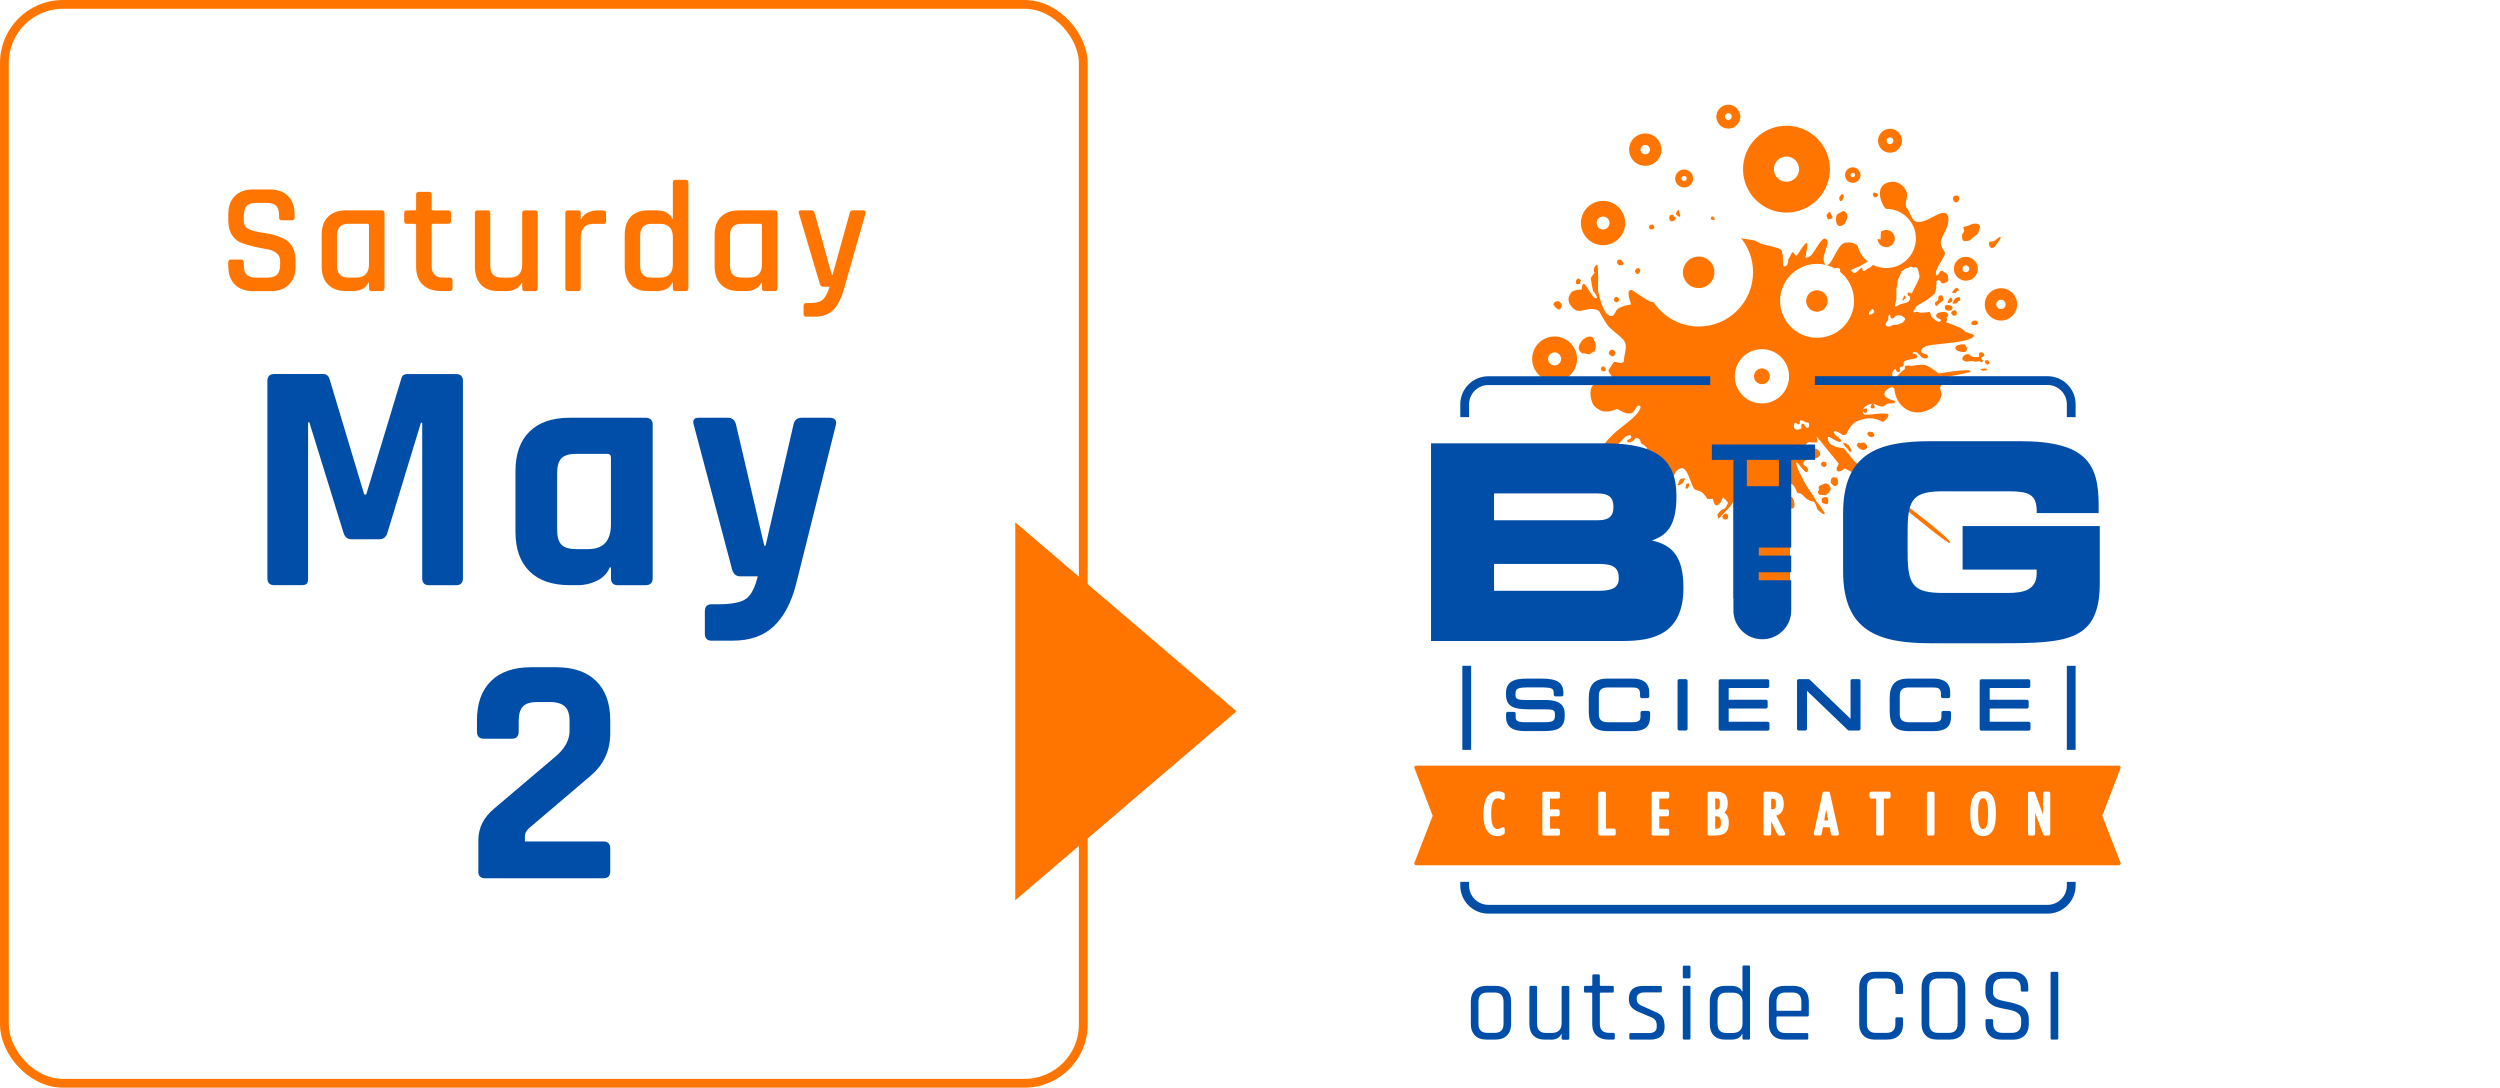 <svg xmlns="http://www.w3.org/2000/svg" id="Layer_2" data-name="Layer 2" viewBox="0 0 426.51 185.56"><defs><style>      .cls-1, .cls-2, .cls-3 {        fill: none;      }      .cls-2 {        stroke: #ff7500;        stroke-miterlimit: 10;      }      .cls-2, .cls-3 {        stroke-width: 1.5px;      }      .cls-3 {        stroke: #004ea8;        stroke-linejoin: round;      }      .cls-4 {        fill: #004ea8;      }      .cls-5 {        fill: #ff7500;      }    </style></defs><g id="HEADER"><rect class="cls-2" x=".75" y=".75" width="184.06" height="184.06" rx="10" ry="10"></rect><g><rect class="cls-1" x=".75" y="60.46" width="184.06" height="105.89"></rect><path class="cls-4" d="M69.51,63.82h8.29c.78,0,1.18.39,1.18,1.18v33.66c0,.78-.39,1.18-1.18,1.18h-4.59c-.78,0-1.18-.39-1.18-1.18v-26.54h-.22l-5.71,18.76c-.22.75-.69,1.12-1.4,1.12h-4.7c-.71,0-1.18-.37-1.4-1.12l-5.82-18.82h-.22v26.6c0,.45-.08.76-.22.92-.15.17-.47.25-.95.25h-4.59c-.78,0-1.18-.39-1.18-1.18v-33.66c0-.78.39-1.18,1.18-1.18h8.34c.52,0,.88.26,1.06.78l5.94,19.77h.34l5.99-19.77c.11-.52.47-.78,1.06-.78Z"></path><path class="cls-4" d="M98.52,99.83h-1.34c-2.95,0-5.23-.78-6.83-2.35-1.61-1.57-2.41-3.83-2.41-6.78v-10.3c0-2.95.8-5.21,2.41-6.78,1.6-1.57,3.88-2.35,6.83-2.35h12.94c.82,0,1.23.39,1.23,1.18v26.21c0,.78-.41,1.18-1.23,1.18h-4.7c-.78,0-1.18-.39-1.18-1.18v-1.85h-.22c-.41,1.01-1.14,1.76-2.18,2.27s-2.15.76-3.3.76ZM104.23,89.42v-11.37c0-.41-.22-.62-.67-.62h-5.26c-1.2,0-2.04.25-2.52.76-.49.5-.73,1.35-.73,2.55v9.63c0,1.2.24,2.04.73,2.55s1.33.76,2.52.76h2.07c2.58,0,3.86-1.42,3.86-4.26Z"></path><path class="cls-4" d="M124.95,109.3h-3.58c-.75,0-1.12-.41-1.12-1.23v-3.75c0-.82.37-1.23,1.12-1.23h1.18c2.35,0,3.95-.33,4.79-.98s1.48-1.91,1.93-3.78h-2.97c-.71,0-1.18-.39-1.4-1.18l-6.55-24.7c-.22-.78.06-1.18.84-1.18h4.98c.75,0,1.21.39,1.4,1.18l4.82,20.66h.22l4.76-20.66c.15-.78.62-1.18,1.4-1.18h4.71c.93,0,1.31.41,1.12,1.23l-6.83,27.33c-.82,3.1-2.09,5.45-3.81,7.06-1.72,1.61-4.05,2.41-7,2.41Z"></path><path class="cls-4" d="M81.61,148.66v-5.32c0-2.13.92-3.94,2.74-5.43l10.3-8.74c1.68-1.38,2.52-2.87,2.52-4.48v-1.68c0-1.16-.27-1.99-.81-2.49-.54-.5-1.43-.76-2.66-.76h-1.96c-1.2,0-2.04.25-2.52.76-.49.5-.73,1.34-.73,2.49v1.79c0,.82-.39,1.23-1.18,1.23h-4.76c-.78,0-1.18-.41-1.18-1.23v-1.9c0-2.91.8-5.15,2.41-6.72,1.6-1.57,3.88-2.35,6.83-2.35h4.26c2.95,0,5.23.78,6.83,2.35,1.6,1.57,2.41,3.81,2.41,6.72v2.24c0,2.91-1.12,5.32-3.36,7.22l-10.53,8.96c-.45.41-.67.86-.67,1.34v.9h13.38c.78,0,1.18.39,1.18,1.18v3.92c0,.78-.39,1.18-1.18,1.18h-20.16c-.79,0-1.18-.39-1.18-1.18Z"></path></g><g><rect class="cls-1" x=".75" y="30.68" width="184.06" height="33.92"></rect><path class="cls-5" d="M38.94,45.45v-.7c0-.31.15-.46.46-.46h1.73c.31,0,.46.15.46.46v.49c0,.76.17,1.3.5,1.63.33.33.89.5,1.66.5h1.86c.77,0,1.33-.18,1.67-.53.34-.35.51-.92.51-1.71v-.62c0-.58-.22-1.03-.66-1.36-.44-.33-.98-.55-1.63-.65-.65-.1-1.36-.24-2.13-.42-.77-.18-1.49-.39-2.13-.62-.65-.23-1.19-.67-1.63-1.32-.44-.65-.66-1.48-.66-2.48v-1.13c0-1.31.37-2.34,1.12-3.09s1.78-1.12,3.09-1.12h2.86c1.33,0,2.37.37,3.12,1.12.75.75,1.12,1.78,1.12,3.09v.59c0,.31-.15.46-.46.46h-1.73c-.31,0-.46-.15-.46-.46v-.35c0-.77-.17-1.33-.5-1.66s-.89-.5-1.66-.5h-1.7c-.77,0-1.33.18-1.66.53-.33.35-.5.95-.5,1.79v.84c0,.81.58,1.36,1.75,1.65.52.13,1.09.23,1.71.32s1.25.22,1.88.4c.63.18,1.21.42,1.73.72.52.3.94.75,1.27,1.35.32.6.49,1.34.49,2.2v1.05c0,1.31-.37,2.34-1.12,3.09-.75.75-1.78,1.12-3.09,1.12h-3.02c-1.31,0-2.35-.37-3.11-1.12-.76-.75-1.13-1.78-1.13-3.09Z"></path><path class="cls-5" d="M60.11,49.66h-1.05c-1.33,0-2.36-.37-3.09-1.11-.73-.74-1.09-1.76-1.09-3.08v-5.4c0-1.33.36-2.36,1.09-3.09s1.76-1.09,3.09-1.09h6.05c.32,0,.49.15.49.46v12.85c0,.31-.16.46-.49.46h-1.7c-.31,0-.46-.15-.46-.46v-.97h-.11c-.43.95-1.34,1.43-2.73,1.43ZM62.95,45.07v-6.62c0-.18-.1-.27-.3-.27h-3.21c-1.29,0-1.94.67-1.94,2v5.18c0,1.33.65,2,1.94,2h1.3c1.47,0,2.21-.76,2.21-2.29Z"></path><path class="cls-5" d="M70.72,38.18h-1.3c-.18,0-.3-.03-.37-.09-.06-.06-.09-.18-.09-.34v-1.4c0-.31.15-.46.46-.46h1.3c.18,0,.27-.09.27-.27v-2.43c0-.31.16-.46.49-.46h1.7c.31,0,.46.15.46.46v2.43c0,.18.1.27.3.27h2.51c.32,0,.49.15.49.46v1.4c0,.29-.16.43-.49.43h-2.51c-.2,0-.3.09-.3.27v6.94c0,1.31.67,1.97,2.02,1.97h1.05c.32,0,.49.15.49.46v1.4c0,.29-.16.43-.49.43h-1.46c-1.33,0-2.38-.36-3.13-1.08-.76-.72-1.13-1.74-1.13-3.05v-7.07c0-.18-.09-.27-.27-.27Z"></path><path class="cls-5" d="M86.25,49.66h-1.21c-1.3,0-2.29-.36-2.98-1.09-.69-.73-1.04-1.76-1.04-3.09v-9.13c0-.31.15-.46.46-.46h1.7c.31,0,.46.15.46.46v9.02c0,1.33.65,2,1.94,2h1.3c1.48,0,2.21-.76,2.21-2.29v-8.72c0-.31.15-.46.46-.46h1.7c.32,0,.49.15.49.46v12.85c0,.31-.16.46-.49.46h-1.7c-.31,0-.46-.15-.46-.46v-.97h-.11c-.43.95-1.34,1.43-2.73,1.43Z"></path><path class="cls-5" d="M98.61,49.66h-1.7c-.31,0-.46-.15-.46-.46v-12.85c0-.31.15-.46.46-.46h1.7c.31,0,.46.15.46.46v1.03h.11c.18-.45.53-.81,1.04-1.08.51-.27,1.08-.4,1.71-.4h1c.31,0,.46.15.46.46v1.4c0,.34-.15.49-.46.43h-1.62c-1.49,0-2.24.82-2.24,2.46v8.56c0,.31-.15.46-.46.46Z"></path><path class="cls-5" d="M111.98,49.66h-1.38c-1.3,0-2.29-.36-2.98-1.09-.69-.73-1.04-1.76-1.04-3.09v-5.4c0-1.35.35-2.38,1.04-3.11.69-.72,1.69-1.08,2.98-1.08h1.38c1.39,0,2.29.48,2.7,1.43h.11v-6.18c0-.31.15-.46.46-.46h1.73c.31,0,.46.15.46.46v18.06c0,.31-.15.46-.46.46h-1.73c-.31,0-.46-.15-.46-.46v-.97h-.11c-.41.95-1.31,1.43-2.7,1.43ZM114.79,45.07v-4.59c0-1.53-.74-2.29-2.21-2.29h-1.43c-1.3,0-1.94.67-1.94,2v5.18c0,1.33.65,2,1.94,2h1.43c1.48,0,2.21-.76,2.21-2.29Z"></path><path class="cls-5" d="M127.15,49.66h-1.05c-1.33,0-2.36-.37-3.09-1.11-.73-.74-1.09-1.76-1.09-3.08v-5.4c0-1.33.36-2.36,1.09-3.09.73-.73,1.76-1.09,3.09-1.09h6.05c.32,0,.49.15.49.46v12.85c0,.31-.16.46-.49.46h-1.7c-.31,0-.46-.15-.46-.46v-.97h-.11c-.43.95-1.34,1.43-2.73,1.43ZM129.99,45.07v-6.62c0-.18-.1-.27-.3-.27h-3.21c-1.3,0-1.94.67-1.94,2v5.18c0,1.33.65,2,1.94,2h1.3c1.48,0,2.21-.76,2.21-2.29Z"></path><path class="cls-5" d="M138.98,54.03h-1.43c-.31,0-.46-.15-.46-.46v-1.38c0-.32.15-.49.46-.49h.62c1.1,0,1.86-.22,2.28-.65.42-.43.78-1.14,1.07-2.13h-1.08c-.27,0-.46-.15-.57-.46l-3.59-12.12c-.07-.31.04-.46.35-.46h1.81c.29,0,.47.15.54.46l2.94,10.58h.11l2.94-10.58c.05-.31.23-.46.54-.46h1.73c.34,0,.49.16.43.49l-3.7,12.99c-.41,1.51-1,2.67-1.76,3.47-.76.8-1.84,1.2-3.24,1.2Z"></path></g><g><g><path class="cls-5" d="M349.78,142.25c0,.16-.13.3-.3.3h-.62c-.12,0-.24-.08-.28-.19l-1.38-3.69v3.58c0,.16-.13.3-.3.3h-.62c-.17,0-.3-.13-.3-.3v-6.89c0-.16.13-.3.3-.3h.62c.13,0,.24.08.28.19l1.38,3.74v-3.64c0-.16.13-.3.3-.3h.62c.16,0,.3.13.3.3v6.89ZM338.32,142.64c-2.18,0-2.18-2.78-2.18-3.83s0-3.83,2.18-3.83,2.18,2.68,2.18,3.83c0,1.05,0,3.83-2.18,3.83M330.04,142.25c0,.16-.13.3-.3.3h-.71c-.16,0-.3-.13-.3-.3v-6.89c0-.16.13-.3.3-.3h.71c.16,0,.3.13.3.3v6.89ZM322.54,135.95c0,.16-.13.3-.3.3h-.85v6c0,.16-.13.3-.3.3h-.71c-.16,0-.3-.13-.3-.3v-6h-.85c-.16,0-.3-.13-.3-.3v-.59c0-.16.13-.3.3-.3h3.01c.16,0,.3.13.3.3v.59ZM313.66,142.44c-.06.07-.14.11-.23.11h-.76c-.14,0-.26-.1-.29-.24l-.24-1.18h-1.14l-.23,1.17c-.03.14-.15.24-.29.24h-.76c-.09,0-.17-.04-.23-.11-.06-.07-.08-.16-.06-.25l1.51-6.89c.03-.14.15-.23.29-.23h.67c.14,0,.26.1.29.23l1.54,6.88c.02.09,0,.18-.06.25M304.52,142.41c-.05.09-.15.14-.25.14h-.75c-.11,0-.22-.07-.27-.17l-1.08-2.24v2.11c0,.16-.13.3-.3.3h-.71c-.16,0-.3-.13-.3-.3v-6.89c0-.16.13-.3.3-.3h.76c.89,0,2.39,0,2.39,2.05,0,.45,0,1.74-1.28,2.02l1.51,2.98c.05.09.04.2-.01.29M292.54,142.55h-.92c-.16,0-.3-.13-.3-.3v-6.89c0-.16.13-.3.3-.3h1c1.08,0,2.14.16,2.14,2.01,0,.48-.07,1.11-.57,1.56.66.42.75,1.16.75,1.72,0,1.57-.67,2.19-2.39,2.19M284.78,135.95c0,.16-.13.3-.3.3h-1.4v1.83h1.35c.16,0,.3.13.3.3v.59c0,.16-.13.3-.3.3h-1.35v2.11h1.4c.16,0,.3.13.3.3v.58c0,.16-.13.3-.3.3h-2.41c-.16,0-.3-.13-.3-.3v-6.89c0-.16.13-.3.3-.3h2.41c.16,0,.3.13.3.3v.59ZM275.65,142.25c0,.16-.13.3-.3.3h-2.38c-.16,0-.3-.13-.3-.3v-6.89c0-.16.13-.3.3-.3h.71c.16,0,.3.13.3.3v6h1.37c.16,0,.3.13.3.3v.58ZM266.14,135.95c0,.16-.13.3-.3.3h-1.4v1.83h1.35c.16,0,.3.13.3.3v.59c0,.16-.13.3-.3.3h-1.35v2.11h1.4c.16,0,.3.13.3.3v.58c0,.16-.13.3-.3.3h-2.41c-.17,0-.3-.13-.3-.3v-6.89c0-.16.13-.3.3-.3h2.41c.16,0,.3.13.3.3v.59ZM256.71,136.2c0,.11-.06.21-.15.26-.09.05-.21.05-.3,0-.28-.17-.47-.26-.74-.26-.75,0-1.12.85-1.12,2.6,0,1.13.11,2.63,1.07,2.63.24,0,.51-.09.79-.27.09-.06.21-.06.3,0,.09.05.15.15.15.26v.65c0,.1-.05.2-.14.25-.32.2-.76.33-1.13.33-1.5,0-2.36-1.31-2.36-3.58,0-1.01,0-4.08,2.43-4.08.32,0,.77.07,1.07.27.08.06.13.15.13.25v.7ZM361.77,147.19l-3.11-8.01,3.11-8.14c.04-.1.02-.2-.03-.29-.06-.09-.16-.13-.26-.13h-119.88c-.1,0-.2.05-.26.13-.06.09-.07.19-.03.29l3.11,8.14-3.11,8.01c-.04.1-.03.21.03.29.06.08.15.14.26.14h119.88c.1,0,.2-.05.26-.14.06-.09.07-.19.03-.29"></path><path class="cls-5" d="M302.16,136.25v1.82c.76,0,.82-.15.82-.92,0-.81-.15-.89-.82-.9"></path><polygon class="cls-5" points="311.22 139.98 311.9 139.98 311.54 138.1 311.22 139.98"></polygon><path class="cls-5" d="M292.62,139.25v2.15c.85-.02.98-.25.98-1,0-.96-.29-1.14-.98-1.15"></path><path class="cls-5" d="M338.32,136.19h-.03c-.15,0-.26.04-.36.14-.46.44-.46,1.82-.46,2.48,0,1.29.1,2.62.85,2.62s.85-1.32.85-2.62-.1-2.62-.85-2.62"></path><path class="cls-5" d="M293.22,137.99c.13-.13.2-.43.2-.87,0-.87-.13-.91-.8-.91v1.9h0c.3,0,.48,0,.6-.12"></path><path class="cls-5" d="M304.78,26.71c1.19,0,2.15.96,2.15,2.15s-.96,2.15-2.15,2.15-2.15-.96-2.15-2.15.96-2.15,2.15-2.15M304.78,36.27c4.09,0,7.41-3.32,7.41-7.41s-3.32-7.41-7.41-7.41-7.41,3.32-7.41,7.41,3.32,7.41,7.41,7.41"></path><path class="cls-5" d="M273.49,36.95c.61,0,1.1.49,1.1,1.1s-.49,1.1-1.1,1.1-1.1-.49-1.1-1.1.49-1.1,1.1-1.1M273.49,41.83c2.09,0,3.78-1.69,3.78-3.78s-1.69-3.78-3.78-3.78-3.78,1.69-3.78,3.78,1.69,3.78,3.78,3.78"></path><path class="cls-5" d="M272.64,78.74c-.29.1-.31.04-.4.12-.22.19-.16.51.04.47.29-.06.56-.09.6-.24.04-.15.05-.44-.23-.35"></path><path class="cls-5" d="M265.83,52.78c.41.19.69-.66.64-.76-.09-.18-.35-.69-.83-.64-.48.05-.72.57-.55.72.16.15.32.49.74.68"></path><path class="cls-5" d="M269.04,48.47c.19.01.54,0,.62-.12.01-.02-.1-.19-.06-.31.04-.13.16-.2.14-.25-.03-.06-.13-.06-.21-.11-.06-.04-.1-.2-.26-.17-.16.03-.15.07-.33.28-.17.2-.08.67.1.68"></path><path class="cls-5" d="M275.86,50.69c-.09-.07-.21-.09-.39.11-.18.21-.2.49.09.7.29.21.47.01.55-.11.06-.09.16-.31.03-.52-.09-.13-.26-.17-.27-.19"></path><path class="cls-5" d="M287.88,82.49c-.23.04-.22.21-.26.41-.02.14-.14.34.09.48.23.15.89-1.03.17-.89"></path><path class="cls-5" d="M273.81,78.8c-.18-.07-.49-.09-.67.04-.18.14-.3.49,0,.56.3.08.5,0,.53-.19.03-.19.32-.35.14-.41"></path><path class="cls-5" d="M310.93,84.93c-.26.22-.14.64-.06.85.03.07.51.17.65.23.31.12.36-.27.37-.3.07-.26,0-.77-.11-.84-.15-.11-.67-.08-.85.06"></path><path class="cls-5" d="M294.25,87.71c-.08.04-.29.18-.38.29-.05.06-.03.34.1.49.14.16.38.19.72.06.21-.08.22-1.22-.43-.85"></path><path class="cls-5" d="M311.33,82.5c-.08.04-.96.33-1,.47-.03.11-.11.26.02.62.03.07-.4.16-.14.58.26.42.44.18.59.25.31.12.73.02.78,0,.04-.02.74-.65.75-.94.02-.48-.6-1.21-1-.97"></path><path class="cls-5" d="M275.58,77.85c.01-.07.22-.24.34-.3.25-.13.3-.17.34-.4.02-.12-.16.02-.3.06-.32.09-.79.07-.97.41-.06.11-.46.13-.58.27-.07.07-.5.22-.45.55.06.33.23.27.47.22.3-.06.29-.18.48-.27.13-.07.23-.16.36-.24.2-.11.28-.18.3-.3"></path><path class="cls-5" d="M285.18,82.79s-.17.3-.11.51c.06.21.31.34.48.27.21-.08.28-1.15-.37-.78"></path><path class="cls-5" d="M286.84,81.67c-.22.04-.43.49-.46.7-.02.1-.23.27-.16.39.02.03.36.04.65-.19.1-.08.31-.23.42-.55.1-.31.25-.24.23-.35-.02-.12-.45-.03-.67,0"></path><path class="cls-5" d="M285.29,37.74c.19,0,.41-.1.5-.26.03-.05.11-.24.08-.37-.03-.11-.16-.11-.25-.19-.08-.07-.1-.23-.11-.23-.09-.07-.48-.1-.6.06-.12.16-.19.45-.06.75.13.3.24.25.43.24"></path><path class="cls-5" d="M332.49,52.05c-.74-.15-.81.36-.59.71.22.35.88.28,1.09.05.19-.24.24-.6-.49-.76"></path><path class="cls-5" d="M332.42,51.7c.36-.07.48-.13.64-.34.08-.11-.05-.75-.33-.55-.27.2-.68.97-.31.9"></path><path class="cls-5" d="M334.19,34.18c.08-.15.18-.95-.54-.81s-.46.79-.19,1.05c.26.26.57.05.72-.24"></path><path class="cls-5" d="M333.39,50.02c.75-.14.13-.44.77-.43.16,0-.19-.66-.46-.47-.27.2-1.06,1.04-.31.89"></path><path class="cls-5" d="M276.5,45.26c.3-.03.48-.13.47-.3,0-.16-.34-.58-.37-.61-.08-.07-.5-.12-.62.04-.12.16-.16.41,0,.66.19.14.22.24.53.21"></path><path class="cls-5" d="M334.83,40.91c.14.31.63.24,1.12.15.19-.04.37-.33.69-.6.24-.2.61-.35.79-.61.2-.29.19-.71.29-.87.16-.26.15-1.04-1.19-.78-.28.05-.71.39-1.38.47-.32.04-.15.25-.06.72.04.19-.25.33-.31.58-.1.37,0,.85.04.94Z"></path><path class="cls-5" d="M336.42,54.87c-.1.12-.33.52.38.6.71.08.66-.46.49-.69-.17-.23-.77-.03-.88.09"></path><path class="cls-5" d="M334.35,51.29c.16-.04.05-.32,0-.51-.05-.22-.73-.02-.9.3-.21.39-.66.85.09.71.75-.14.16-.34.81-.5"></path><path class="cls-5" d="M333.71,53.75c.2-.23.13-.54-.03-.77-.17-.23-.99.19-.77.55.22.35.61.45.8.22"></path><path class="cls-5" d="M310.52,77.26c-.07-.29-.58-.75-.77-.72-.09.02-.79.26-.88.37-.11.13-.06.5.18.94.1.19.02.57.71.36.69-.21.84-.62.75-.96"></path><path class="cls-5" d="M281.45,38.48c-.12.16-.21.25-.05.51.19.14.07.16.38.13.3-.03.48-.13.47-.3-.01-.16-.18-.43-.21-.46-.08-.07-.47-.05-.59.11"></path><path class="cls-5" d="M319.87,33.69c.18,0,.48-.16.53-.4.07-.35-.65-.48-.72-.43-.34.25,0,.82.2.83"></path><path class="cls-5" d="M279.12,45.91c-.12.17-.27.3-.12.56.19.14.1.29.4.26.3-.03.46-.5.45-.66-.01-.16-.19-.26-.23-.29-.08-.07-.39-.02-.51.14"></path><path class="cls-5" d="M285.95,36.56c.11.27.7.58.71.32.01-.26-.26-1.06-.27-1.07-.08-.07-.56.49-.45.75"></path><path class="cls-5" d="M314.52,33.62c.08-.34-.14-.82-.61-.16-.25.34-.09.67,0,.78.08.1.4.25.62-.61"></path><path class="cls-5" d="M313.87,38.56c.76-.05.92-.51,1.2-1.15.39-.91-.36-1.46-.65-1.41-.1.02-.53.33-.94.55-.4.23-.39,2.06.39,2"></path><path class="cls-5" d="M311.9,36.37c-.04.09-.24.16-.26.24-.04.17.04.6.2.74.15.14.21.08.38.01.17-.07.42.01.41-.33,0-.11-.15-.33-.29-.57-.08-.14-.08-.24-.18-.29-.18-.08-.18.01-.27.19"></path><path class="cls-5" d="M319.27,74.59c.22.03.46-.22.47-.23.06-.11,0-.34-.07-.37-.05-.02-.09-.21-.23-.26-.12-.04-.54-.1-.6-.09-.09.03-.21.24-.23.25-.2.11.18.44.22.52.02.03.33.17.44.18"></path><path class="cls-5" d="M322.44,55.69c-.34.07-.69-.02-.73-.23-.08-.43.28-.54.42-.93.05-.14-.04-.45.07-.69.08-.18.23-.25.26-.13.04.21.07.47.18.58.1.1.28.05.39-.02.24-.14.17-.27.52-.42.34-.14.54-.01.68-.03.13-.02.77.38.8.55.03.17-.35.74-.74.82-.29.06-.34.13-.53.19-.21.06-.58.01-.81.07-.26.06-.39.23-.5.25M323.51,51.06c.06-.45,0-.96.01-1.65,0-.38.13-.51.16-.82.01-.13,0-.34.03-.47,0-.02.02-.19.03-.2.11-.34.25-.62.38-.89.13-.28.18-.57.36-.77.08-.08.43-.33.51-.39.11-.08.41-.13.61-.21.17-.06.22-.15.4-.15.15,0,.41.13.51.14.1.01.27-.1.34-.07.37.13.43.55.53,1.07.09.46.21.41-.07,1.09-.11.26-.46.91-.63,1.25-.33.68-.48,1.04-.53,1.1-.02.02-.55-.25-.63-.23-.08.01-.16.64.12.63.29-.01.23.48.22.55-.03.09-.11.35-.53.57-.24.13-.77.15-1.05.26-.62.24-.86.64-1,.43-.08-.13.14-.59.23-1.24M318.98,53.68c-.17.03-.22-.17-.05-.47,0,0,.14-.14.15-.14.14-.22.32-.34.38-.35.13-.03.26.3.3.48.03.17-.38.42-.76.49M308.64,72.63s-.05.47-.37.37c-.31-.1-.36-.83-.8-.68-.44.16.11.67-.19.79-.3.13-.91.37-1.13,0s-.1-1.03.18-.96c.28.06.42.35.65.21.23-.14-.13-.47.21-.62.34-.15.86.36.99.34.13-.03.24.01.36.05.11.03.1.51.1.51ZM300.59,68.83c-2.56,0-4.63-2.07-4.63-4.63s2.07-4.63,4.63-4.63,4.63,2.07,4.63,4.63-2.07,4.63-4.63,4.63M336.17,63.26c-.57-.34-4.69.33-5.26.44-.36.07-1.16-.96-2.39-1.39-.69-.24-2.46.14-2.46.14,0,0-.42-.18-.6-.08-.12.07-.3,0-.44.08-.19.13.1.39-.11.55-.36.28-.83.69-1.12,1.01-.38.43-.56.7-.9.17-.23-.36.1-1.09.41-1.2.15-.05.19.36.37.44.57.23.51-.28.51-.28,0,0-.22-.34.03-.53.08-.07.34-.01.46-.09.31-.21-.11-.66.26-.9.67-.43,1.93-.3,2.1-.62.11-.21.03-.41-.23-.56-.14-.08-.49-.07-.52-.22-.02-.12.34-.18.66-.13.27.04.8.89,1.13,1,.72.23.94-.16.81-.44-.12-.28-1.09-.31-1.16-.71-.03-.17.27-.76,1.31-1,.79-.18,3.42-.36,5.2-.65,1.37-.21,2.08-.56,2.08-.56,0,0,.75-.42.34-.65-.13-.07-.65-.2-1.39-.49-.22-.09-.07-.37-1.17-.82-1.1-.46-2.1-.8-2.1-.8,0,0,.21-.2.21-.45,0-.18-.17-.36-.08-.43.2-.15.27-.13.26-.29-.02-.41-.48-.57-.58-.6-.09-.03-1.3.06-1.44.44-.04.1-.05.35.03.47.1.18.44.23.61.34.16.1.14.27.14.27-.03,0-.26.32-.6.12-.35-.21-.74-.46-1.04-.84-.19-.25-.01-.66-.36-.78-.01,0-.8.13-1.54.13-.21,0-.26-.13-.45-.16-.25-.04-.9.24-.72.02.04-.05.18-.58.54-.95.38-.39,1.58-.87,2.08-1.31.89-.79,1.02-.61,1.21-1.5.08-.37.1-1.01.11-1.5,0-.05.25-.21.54-.1.28.1.13.68.87.44.74-.25.62-.47.57-1.06-.04-.52-.35-.63-.59-.76-.17-.09-.32-.27-.48-.28-.21,0-.4.2-.44.35-.11.39-.5.47-.5.47,0,0-.21-.4.07-1.03.45-1.06,1.48-2.4,1.41-2.8-.12-.64-.51-.54-.72-1.63-.12-.62.61-1.59,1.03-2.73.33-.89.44-1.98-.04-2.36-1.1-.87-3.93,2.26-5.49,1.19-.36-.25-.65-1-.95-1.63-.16-.33-.4-.45-.48-.84-.17-.85.35-1.54.14-2.31-.3-1.07-1.44-2.06-2.82-1.83-2.39.39-1.9,2.73-1.19,4.02.15.27.32.45.47.57.02,0,.03,0,.04,0,2.79,0,5.05,2.26,5.05,5.05s-2.26,5.05-5.05,5.05c-.82,0-1.59-.2-2.27-.54-.2.23-.59.55-.95.66-.17.05-.31.41-.65.36-.33-.05-.08-.7-.41-.5-.3.17-.77.83-1.07.87-.32.05-.62-.42-.67-.46-.12-.08,1.44-.63,1.58-.77,0,0,1.01-.57,1.01-.57.06-.05.16-.1.28-.15-.86-.69-1.49-1.65-1.75-2.75-.27-.2-1.02-.68-2.12-.47-1.4.27-2.21,3.88-3.16,3.82.49.13.96.32,1.4.56.27-.21.54-.02.64-.04.24-.05.25.25.28.42,0,.04,0,.11-.04.2,1.46,1.16,2.4,2.94,2.4,4.95,0,3.49-2.83,6.31-6.31,6.31s-6.31-2.83-6.31-6.31,2.83-6.31,6.31-6.31c.54,0,1.06.07,1.56.19-.34-.11-.53-.73-.39-1.52.21-1.21,1.17-2.66.21-2.96-.61-.19-1.46,1.67-2.25,2.67-.44.57-1.14.66-1.11.46.09-.57.54-2.32.17-2.38-.37-.05-1.47,2.11-1.72,2.15-.25.05-.42-.67-.63-.59-.21.09-.49.8-.49.8l-.28.42s.11.99-.52,1.19c-.64.2-.11-1.15-.58-2.64-.15-.5-1.57-.7-3.31-1.15-.49-.12-.94-.54-1.47-.65-.85-.18-1.56-.22-2.14-.36,1.27,1.59,2.03,3.6,2.03,5.79,0,5.12-4.15,9.27-9.26,9.27-3.27,0-6.15-1.7-7.8-4.27-.02.04-.05.07-.09.08-.45.21-3.35-2.03-3.64-2.06-.29-.03-.46.34-.46.58,0,.68.44,1.92.44,1.92,0,0-1.36.14-2.21.7-.58.39-.54,1.27-1.16,1.28-1.52.02-2.28-4.45-2.28-4.45,0,0,.12-4-.12-4.26-.14-.16-.49.26-.58.66-.07.31.12.63.12.63l-.66.93s.29,1.89.44,2.27c.27.14.77,1.01.58,1.14-.42.28-.96-.79-1.76-2-.79-1.21-.79.56-.79.56,0,0-.55-.01-.82.04-.31.06-.91.35-.91.35,0,0-.48.61-.52,1.1-.05.58.2,1.09.63,1.54.36.37.79.77,1.78.52,2.78-.71,2.98.43,2.98.43,0,0,1.01,1.87,1.46,2.32,1.19,1.22,2.58,1.98,2.84,2.83.26.85-.2,1.94-.24,2.9-.03.95-1.47.14-1.71.33-.24.18-.43.66-.83,1.22-.39.56.79,1.22.44,1.56-.12.11-.59.11-.74-.13-.09-.14-.85-.07-1.35.18-.33.16-.5.51-.5.51,0,0-1.76.95-.67,3.68.24.59.69.81,1.04,1.05,1.27.87,2.88-.02,3.09-.06.27-.05,1.27.89,2.28.76,1.02-.13.94-1.72,1.71-1.27.23.14-.06.92-1.2,2-.9.86-2.51,1.93-3.53,2.95-1.98,1.98-2.41,3.22-3.45,3.91-1.03.69-2.6-.35-2.6-.35,0,0-2.47-.24-2.86,1.47-.1.46-.33.95-.32,1.39.04,1.04.57,1.9.99,2.12.02,0-.2.95.09.96.22,0,.29-.28.6-.38.84-.24,1.66-.32,1.66-.32,0,0,1.2-.7,1.62-1.39.27-.44.45-1.42.75-2.19.16-.43.59-.72.59-.72,0,0,.22-.39.43-.57.63-.53,1.86-.89,2.73-1.59.76-.61,1.74-2,2.19-2.16.09-.03.69-.3.7-.13,0,.04.17.3.08.42-.14.2-.58.3-.65.42-.15.28.15.34.22.36.56.16,1.23-.78,1.23-.78,0,0,.41.04.66.3.16.17.07.38.28.67.07.1.38.19.52.33.27.29.55.33.4.64-.08.16-.64.66-.95,1.1-.31.42-.37.77-.37.77,0,0-5.28.63-4.27,4.35,1.02,3.72,6.29,2.47,6.29,2.47,0,0,.17-.37.59-.6.44-.24.96-.06,1.28-.59.19-.31.64-.94.63-1.02l-.19-.98s.45-.66.62-.7c.14-.03.23.6.23.6,0,0,.41-.16.56-.41.28-.46.39-1.47,1.44-1.74,1.06-.28,1.65,2.68,2.17,3.44.21.32.75.35,1.17.54.58.27,1.16,1.28,1.16,1.28l.92-.03s.24,1.2.64,1.12.75-.48,1-1.22c.13-.36.24,0,.53.27.29.27.4.47.4.47,0,0-.27.98-.75,1.07-.48.09-1.06.97-1.06.97l.19.74s.95-.99,1.79-1.89c.43-.46.61-.81.73-1.04v16.5h5.51c.19.41.31.88.71,1.49.73,1.1,1.59.29,1.61.09.14-.3.42-.82.55-1.58h1.31v-15.77c.03.09.06.18.09.25.23.51.77.03.68-.64-.03-.23-.13-.73-.3-.97-.16-.22-.37-.18-.44-.45-.09-.41.13-.67.14-1.07.01-.53-.05-.55-.04-.78.03-.38.69.22,1.04,1.23.15.42.18.08.74.36.3.15.61.66.97.88.59.37,1.19.46,1.19.46,0,0,.18.18.33.51.11.24.16.6.32.84.08.12.85.71.87.73.05.05.4-.08.4-.08,0,0-.62-.87-.88-1.32-.13-.23-.36-.39-.52-.62-.23-.35-.39-.67-.62-1.09-.17-.31-.44-.59-.62-.86-.69-1.02-1.21-2.02-1.63-2.91-.35-.73-.67-1.38-.63-1.87.25-.23,1.53,2.14,1.89,1.52.36-.62-.42-.97-.66-1.1-.23-.79.74-.97.74-.97l-.34-2.15s-.16-.52.34-.75c.32-.15,1.59.19,1.59-.12,0-.3-.07-.86-.07-.86l3.72,4.59c.1.03-.65.88-.24,1.25.42.37,1.28-.42,1.28-.42,0,0,.74.35,1.17.6.75.43,2.44,1.33,2.44,1.33,0,0,2.13,1.43,4.64,3.38,4.15,3.22,9.36,7.65,9.73,7.41.36-.24-2.45-2.53-5.61-5-3.87-3.01-8.3-6.19-8.3-6.19l-1.02-1.76s-.87-.47-1.22-.82c-.35-.34-.77-.91-1.16-1.4-.46-.56-.87-1.02-.87-1.02,0,0-2.8-.08-2.68-1.76.04-.62,1.54.94,2.21.66.33-.52-1.3-1.09-1.18-1.64.12-.55,1.48.5,1.48.5,0,0,.2.03.53-.04.34-.07.4-1.89,2.66-2.58,2.26-.69,3.43.41,3.71.36.28-.06,1.29-1.12.82-1.32-.16-.07-.81-.12-1.57-.06-.75.05-1.61.21-2.2.18-.55-.03-.55-.59-.48-.62.08-.03.53.87.69,0,.16-.87-.65-.26-.65-.26,0,0,.15-.76,1.47-.98.01.06-.54.8.15.79.7,0,.11-.84.11-.84,0,0,1.1.57,1.58.51.32-.03.42-.28.82-.46.24-.11.75-.02.99-.08.35-.08.4-.39.4-.39,0,0-1.92-.38-1.9-1.2.01-.49.68-1.02,1.16-1.14.32-.07.54.19.54.19,0,0,.04,1.3.81,2.4.83,1.19,2.47,2.17,4.56,1.45,1.55-.54,2.46-1.53,2.67-2.73.06-.33-.24-.88-.23-1.19.02-.35.33-.57.28-.88-.03-.16-.42-.44-.18-.58,1.21-.74,5.78-1.09,5.05-1.53"></path><path class="cls-5" d="M315.88,76.96c.02-.21-.38-.87-.45-.97-.1-.18-.81-.46-.91-.46-.14.09.18.66.57.92.07.05.43.62.5.64.13-.04.3-.1.3-.13"></path><path class="cls-5" d="M318.41,75.89c-.07-.02-.13-.31-.34-.38-.19-.06-.51.1-.71.1-.04,0-.15-.13-.23-.11-.13.04-.24.24-.27.25-.3.16.26.64.33.77.02.04.49.24.64.26.32.05.67-.32.69-.34.1-.17,0-.51-.1-.55"></path><path class="cls-5" d="M338.31,61.52c.03-.1-.84-.39.13-.72.24-.08.05-.43-.12-.6-.16-.17-.83-.13-.7.29.13.42-.14.44-.3.43-.17-.01-.3,0-.46-.01-.35-.02-.68-.18-.77-.31-.28-.41-.96-.05-1.13.16-.16.21-.5.79.62.95,0,0,.48-.12.94-.12.17,0,.29.13.46.12.41-.02.73-.16.79-.08.3.41.5.03.54-.1"></path><path class="cls-5" d="M324.9,51.03c.1-.09.17-.13.2-.17.04-.05.02-.15,0-.24-.02-.1-.06-.21-.18-.19-.23.04-.11.24-.18.39-.08.18-.28.06-.17.38.07.21.19-.04.33-.17"></path><path class="cls-5" d="M311.15,79.69c.22.07.44-.27.45-.29.06-.16-.03-.5-.11-.55-.11-.06-.47-.14-.6-.05-.2.14-.24.46-.19.59.02.04.35.27.45.3"></path><path class="cls-5" d="M331.07,50.37c-.55.11-.28.52-.46.85-.21.38-.68.14-.43.82.16.43.47-.11.81-.38.24-.19.42-.28.5-.38.09-.11.05-.32,0-.51-.04-.21-.12-.44-.42-.39"></path><path class="cls-5" d="M274.98,59.67c-.36.03-.48.4-.52.51-.04.11.1.4.51.59s.69-.54.64-.64h0c-.09-.18-.28-.49-.64-.46"></path><path class="cls-5" d="M333.68,59.1c-.17.21-.15.79,1.02.94,1.18.16.91-.71.63-1.12-.28-.41-1.48-.04-1.65.18"></path><path class="cls-5" d="M273.88,63.26c.14-.12.1-.31.03-.42-.1-.15-.27-.38-.47-.34-.19.04-.34.28-.31.49.03.21.26.41.44.38.05-.01.26-.07.31-.11"></path><path class="cls-5" d="M270.56,60.34c.27.03.38.13.54.1.23-.04.3-.14.63-.38.08-.06.24-.03.29-.11.27-.4.27-1.19.2-1.3-.06-.09-.2-.73-.5-1.06-.18-.21-.54-.18-.61-.17-.12.02-.56.11-.95.43-.26.21-.47.51-.69.94-.27.52-.08,1.11.32,1.39.21.15.53.12.79.14"></path><path class="cls-5" d="M272.02,77.17c.09-.59-.26-.72-.41-.34-.04.09-.51.77-.15.86.35.09.51-.19.57-.52"></path><path class="cls-5" d="M308.14,51.35c0,1.01.82,1.83,1.83,1.83s1.83-.82,1.83-1.83-.82-1.83-1.83-1.83-1.83.82-1.83,1.83"></path><path class="cls-5" d="M338.63,61.64s.09.55.41.56c.08,0,.56-.12.28-.53-.28-.41-.52-.22-.69-.03"></path><path class="cls-5" d="M321.79,42.17c.81,0,1.47-.66,1.47-1.47s-.66-1.47-1.47-1.47c-.34,0-.64.12-.89.3-.06.67-.07,1.34-.07,1.34,0,0-.26-.09-.51-.1.04.77.68,1.39,1.46,1.39"></path><path class="cls-5" d="M337.88,63.05s.19.2.51.21c.08,0,.7-.13.7-.14-.14-.36-1.04-.27-1.21-.08"></path><path class="cls-5" d="M339.93,42.31c.26-.09.38-.15.48-.37.03-.06,1.26-1.53.85-1.52-.42,0-.91.89-1.55.79-.76-.11-.27,1.26.21,1.1"></path><path class="cls-5" d="M292.47,37.59c.07-.07.07-.31.02-.41-.03-.05-.06-.06-.1-.11-.03-.05-.04-.1-.08-.13-.08-.07-.43.05-.42.17,0,.08-.02.19.01.32.19.04.39.09.57.15"></path><path class="cls-5" d="M300.59,62.85c-.74,0-1.35.6-1.35,1.35s.6,1.34,1.35,1.34,1.34-.6,1.34-1.34-.6-1.35-1.34-1.35"></path><path class="cls-5" d="M312.59,81.47c-.26.22-.3.74-.23.95.03.07.49.46.63.52.31.12.58-.43.59-.45.07-.26-.07-.83-.17-.91-.15-.11-.64-.25-.81-.11"></path><path class="cls-5" d="M287.11,46.46c0,1.49,1.2,2.69,2.69,2.69s2.69-1.2,2.69-2.69-1.2-2.69-2.69-2.69-2.69,1.21-2.69,2.69"></path><path class="cls-5" d="M294.86,19.3c.33,0,.59.26.59.59s-.27.59-.59.59-.59-.27-.59-.59.27-.59.59-.59M294.86,21.94c1.13,0,2.04-.91,2.04-2.04s-.92-2.04-2.04-2.04-2.04.92-2.04,2.04.92,2.04,2.04,2.04"></path><path class="cls-5" d="M335.38,46.45c-.33,0-.59-.26-.59-.59s.27-.59.59-.59.59.27.59.59-.27.59-.59.59M335.38,43.81c-1.13,0-2.04.92-2.04,2.04s.92,2.04,2.04,2.04,2.04-.92,2.04-2.04-.92-2.04-2.04-2.04"></path><path class="cls-5" d="M265.22,62.34c-.61,0-1.11-.5-1.11-1.11s.5-1.11,1.11-1.11,1.11.5,1.11,1.11-.5,1.11-1.11,1.11M269.05,61.23c0-2.11-1.72-3.83-3.83-3.83s-3.83,1.72-3.83,3.83,1.71,3.83,3.83,3.83,3.83-1.72,3.83-3.83"></path><path class="cls-5" d="M316.09,29.48c.21,0,.38.17.38.38s-.17.38-.38.38-.38-.17-.38-.38.17-.38.38-.38M316.09,31.19c.73,0,1.32-.59,1.32-1.32s-.59-1.32-1.32-1.32-1.32.59-1.32,1.32.59,1.32,1.32,1.32"></path><path class="cls-5" d="M287.32,30c.25,0,.44.2.44.44s-.2.44-.44.44-.45-.2-.45-.44.2-.44.45-.44M287.32,31.98c.85,0,1.53-.69,1.53-1.53s-.69-1.53-1.53-1.53-1.53.69-1.53,1.53.69,1.53,1.53,1.53"></path><path class="cls-5" d="M322.44,23.42c.33,0,.59.26.59.59s-.27.59-.59.59-.59-.27-.59-.59.27-.59.59-.59M322.44,26.05c1.13,0,2.04-.91,2.04-2.04s-.92-2.04-2.04-2.04-2.04.92-2.04,2.04.92,2.04,2.04,2.04"></path><path class="cls-5" d="M341.37,52.73c-.44,0-.8-.36-.8-.8s.36-.8.8-.8.8.36.8.8-.36.8-.8.8M341.37,49.17c-1.52,0-2.76,1.24-2.76,2.76s1.23,2.76,2.76,2.76,2.76-1.23,2.76-2.76-1.23-2.76-2.76-2.76"></path><path class="cls-5" d="M280.69,24.73c.44,0,.8.36.8.8s-.36.8-.8.8-.8-.36-.8-.8.36-.8.8-.8M280.69,28.29c1.52,0,2.76-1.23,2.76-2.76s-1.24-2.76-2.76-2.76-2.76,1.23-2.76,2.76,1.24,2.76,2.76,2.76"></path></g><g><path class="cls-4" d="M263.55,119.42h-3.27c-1.73,0-1.73-.33-1.73-1,0-1,.34-1.15,2.59-1.15h1.18c2.73,0,2.74.14,2.76,1.24,0,.16.14.3.3.3h1.04c.17,0,.3-.13.3-.3v-.28c0-1.77-1.05-2.46-3.73-2.46h-2.38c-2.28,0-3.69.43-3.69,2.58,0,2.55,1.64,2.67,4.78,2.67h2.1c1.37,0,1.48.24,1.48.98,0,.86-.16,1.21-1.77,1.21h-3.43c-1.39,0-1.5-.4-1.5-.88v-.58c0-.17-.13-.3-.3-.3h-1.04c-.17,0-.3.13-.3.3v.6c0,2.37,2.34,2.37,3.34,2.37h3.07c1.34,0,3.59,0,3.59-2.46v-.53c0-2.07-1.92-2.31-3.36-2.31"></path><path class="cls-4" d="M281.22,121.29h-1.04c-.17,0-.3.14-.3.3v.51c0,.81-.14,1.12-1.62,1.12h-3.87c-1.16,0-1.62-.4-1.62-1.43v-3.07c0-1.03.45-1.44,1.62-1.44h3.84c1.09,0,1.57.11,1.57,1.15v.37c0,.17.13.3.3.3h.97c.17,0,.3-.13.3-.3v-.7c0-1.06-.5-2.33-2.87-2.33h-4.23c-2.25,0-3.22,1.01-3.22,3.36v2.24c0,2.36.96,3.36,3.22,3.36h4.18c2.55,0,3.07-1.03,3.07-2.58v-.55c0-.17-.14-.3-.3-.3"></path><path class="cls-4" d="M287.61,115.86h-1.11c-.17,0-.3.14-.3.3v8.17c0,.17.14.3.3.3h1.11c.17,0,.3-.13.3-.3v-8.17c0-.17-.13-.3-.3-.3"></path><path class="cls-4" d="M301.58,123.13h-6.66v-2.25h6.35c.17,0,.3-.14.3-.3v-.9c0-.17-.14-.3-.3-.3h-6.35v-2h6.62c.17,0,.3-.13.3-.3v-.9c0-.17-.14-.3-.3-.3h-8.03c-.17,0-.3.13-.3.3v8.17c0,.17.14.3.3.3h8.07c.17,0,.3-.13.3-.3v-.9c0-.17-.13-.3-.3-.3"></path><path class="cls-4" d="M317.12,115.86h-1.11c-.17,0-.3.14-.3.3v6.47l-6.97-6.69c-.06-.05-.13-.08-.21-.08h-1.65c-.17,0-.3.14-.3.3v8.17c0,.17.14.3.3.3h1.1c.17,0,.3-.13.3-.3v-6.47l6.97,6.69c.06.05.13.08.21.08h1.65c.17,0,.3-.13.3-.3v-8.17c0-.17-.13-.3-.3-.3"></path><path class="cls-4" d="M332.56,121.29h-1.04c-.17,0-.3.14-.3.3v.51c0,.81-.14,1.12-1.62,1.12h-3.87c-1.16,0-1.62-.4-1.62-1.43v-3.07c0-1.03.45-1.44,1.62-1.44h3.84c1.09,0,1.57.11,1.57,1.15v.37c0,.17.13.3.3.3h.97c.17,0,.3-.13.3-.3v-.7c0-1.06-.5-2.33-2.87-2.33h-4.23c-2.25,0-3.22,1.01-3.22,3.36v2.24c0,2.36.96,3.36,3.22,3.36h4.18c2.55,0,3.07-1.03,3.07-2.58v-.55c0-.17-.14-.3-.3-.3"></path><path class="cls-4" d="M346.11,123.13h-6.66v-2.25h6.35c.17,0,.3-.14.3-.3v-.9c0-.17-.14-.3-.3-.3h-6.35v-2h6.62c.17,0,.3-.13.3-.3v-.9c0-.17-.13-.3-.3-.3h-8.03c-.17,0-.3.13-.3.3v8.17c0,.17.14.3.3.3h8.07c.17,0,.3-.13.3-.3v-.9c0-.17-.14-.3-.3-.3"></path><path class="cls-4" d="M303.49,82.95h-5.47v-4.5h5.47v4.5ZM292.05,75.84v2.62h3.68v25.7c0,2.71,2.21,4.9,4.93,4.9s4.93-2.2,4.93-4.9v-5.16h-5.54v-1.37h5.54v-2.84h-5.53v-1.37h5.53v-14.96h4.07v-2.62h-17.61Z"></path><path class="cls-4" d="M334.83,89.72v7.46h12.63v.66c0,2.92-2.41,3.32-5.01,3.32h-10.84c-5.06,0-6.16-1.17-6.16-6.61v-4.12c0-5.44,1.09-6.61,6.16-6.61h11.03c3.4,0,4.83.47,4.83,3.41v.3h10.57v-1.35c0-7.08-2.14-10.91-13.43-10.91h-15.28c-8.94,0-14.89,2.09-14.89,12.29v9.89c0,10.2,5.95,12.29,14.89,12.29h12.22c11.27,0,16.68-.44,16.68-10.27v-9.72h-23.38Z"></path><path class="cls-4" d="M272.81,100.79h-17.92v-4.58h17.92c2.45,0,3.36.66,3.36,2.45,0,1.51-.98,2.13-3.36,2.13M254.89,84.18h17.69c1.88,0,2.68.69,2.68,2.31s-.8,2.27-2.68,2.27h-17.69v-4.58ZM281.81,92.21c2.43-.85,4.2-2.31,4.2-7.59,0-6.39-3.57-8.99-12.33-8.99h-29.54v33.73h32.65c5.15,0,10.41-1.08,10.41-9.08,0-4.88-1.58-7.29-5.39-8.06"></path></g><g><path class="cls-3" d="M291.77,64.94h-37.85c-2.23,0-4.04,1.81-4.04,4.04v2.19"></path><path class="cls-3" d="M353.36,71.16v-2.19c0-2.23-1.81-4.04-4.04-4.04h-39.69"></path><path class="cls-3" d="M249.88,150.45v.63c0,2.23,1.81,4.04,4.04,4.04h95.4c2.23,0,4.04-1.81,4.04-4.04v-.63"></path><line class="cls-3" x1="250.23" y1="127.93" x2="250.23" y2="113.59"></line><line class="cls-3" x1="353.36" y1="127.93" x2="353.36" y2="113.59"></line></g></g><polygon class="cls-5" points="173.21 89.11 210.96 121.35 173.21 153.59 173.21 89.11"></polygon><rect class="cls-1" x="168.31" y=".75" width="258.2" height="184.06"></rect><g><rect class="cls-1" x="240.91" y="159.46" width="120.71" height="24.94"></rect><path class="cls-4" d="M255.14,177.36h-1.55c-.83,0-1.48-.23-1.95-.7-.47-.47-.71-1.12-.71-1.96v-3.85c0-.84.24-1.49.71-1.96.47-.47,1.12-.7,1.95-.7h1.55c.83,0,1.48.23,1.95.7.47.47.71,1.12.71,1.96v3.85c0,.84-.24,1.49-.71,1.96-.47.47-1.12.7-1.95.7ZM253.74,176.21h1.26c1.01,0,1.51-.52,1.51-1.55v-3.78c0-1.03-.5-1.55-1.51-1.55h-1.26c-1.01,0-1.51.52-1.51,1.55v3.78c0,1.03.5,1.55,1.51,1.55Z"></path><path class="cls-4" d="M264.52,177.36h-1.01c-.82,0-1.45-.23-1.91-.7s-.68-1.12-.68-1.96v-6.26c0-.17.08-.25.25-.25h.81c.17,0,.25.08.25.25v6.21c0,1.04.5,1.57,1.49,1.57h1.03c.54,0,.95-.14,1.24-.43.29-.29.43-.7.43-1.22v-6.12c0-.17.08-.25.25-.25h.81c.17,0,.25.08.25.25v8.68c0,.17-.08.25-.25.25h-.81c-.17,0-.25-.08-.25-.25v-.7h-.07c-.3.64-.91.95-1.84.95Z"></path><path class="cls-4" d="M271.47,169.34h-.99c-.17,0-.25-.08-.25-.23v-.67c0-.17.08-.25.25-.25h.99c.12,0,.18-.05.18-.16v-1.55c0-.17.08-.25.25-.25h.81c.16,0,.23.08.23.25v1.55c0,.11.07.16.2.16h1.91c.18,0,.27.08.27.25v.67c0,.16-.09.23-.27.23h-1.91c-.13,0-.2.05-.2.16v5.18c0,1.02.53,1.53,1.58,1.53h.7c.18,0,.27.08.27.25v.67c0,.16-.09.23-.27.23h-.86c-.83,0-1.49-.23-1.98-.69-.49-.46-.74-1.11-.74-1.93v-5.24c0-.11-.06-.16-.18-.16Z"></path><path class="cls-4" d="M281.42,177.36h-3.2c-.17,0-.25-.08-.25-.25v-.63c0-.16.08-.23.25-.23h3.02c.94,0,1.4-.35,1.4-1.04v-.34c0-.64-.31-1.07-.92-1.31l-2.12-.9c-.61-.25-1.05-.55-1.31-.89-.26-.34-.4-.79-.4-1.36,0-1.48.81-2.21,2.43-2.21h2.95c.17,0,.25.08.25.25v.63c0,.16-.08.23-.25.23h-2.72c-.43,0-.76.09-.98.27s-.33.39-.33.63v.31c0,.5.34.89,1.03,1.15l2.12.95c.62.24,1.05.56,1.27.95.22.4.33.94.33,1.64,0,1.44-.86,2.16-2.57,2.16Z"></path><path class="cls-4" d="M287.09,166.67v-1.69c0-.17.08-.25.23-.25h.83c.17,0,.25.08.25.25v1.69c0,.17-.08.25-.25.25h-.83c-.16,0-.23-.08-.23-.25ZM287.09,177.11v-8.68c0-.17.08-.25.23-.25h.83c.17,0,.25.08.25.25v8.68c0,.17-.08.25-.25.25h-.81c-.17,0-.25-.08-.25-.25Z"></path><path class="cls-4" d="M295.35,177.36h-1.06c-.82,0-1.45-.23-1.91-.7s-.68-1.12-.68-1.96v-3.85c0-.84.23-1.49.68-1.96.46-.47,1.09-.7,1.91-.7h1.06c.94,0,1.55.32,1.85.95h.07v-4.18c0-.17.08-.25.23-.25h.83c.16,0,.23.08.23.25v12.15c0,.17-.08.25-.23.25h-.83c-.16,0-.23-.08-.23-.25v-.7h-.07c-.3.64-.92.95-1.85.95ZM297.28,174.56v-3.56c0-.53-.14-.94-.43-1.22s-.7-.43-1.24-.43h-1.1c-1,0-1.49.52-1.49,1.57v3.74c0,1.04.5,1.57,1.49,1.57h1.1c.54,0,.95-.14,1.24-.43s.43-.7.43-1.22Z"></path><path class="cls-4" d="M308.26,177.36h-3.82c-.83,0-1.48-.23-1.95-.7-.47-.47-.71-1.12-.71-1.96v-3.85c0-.84.24-1.49.71-1.96.47-.47,1.12-.7,1.95-.7h1.51c.83,0,1.48.23,1.94.7.47.47.7,1.12.7,1.96v2.29c0,.18-.08.27-.25.27h-5.09c-.12,0-.18.05-.18.16v1.1c0,1.04.5,1.57,1.51,1.57h3.67c.17,0,.25.08.25.25v.65c0,.16-.08.23-.25.23ZM303.25,172.45h3.89c.12,0,.18-.06.18-.18v-1.39c0-1.03-.5-1.55-1.51-1.55h-1.22c-1.01,0-1.51.52-1.51,1.55v1.39c0,.12.06.18.18.18Z"></path><path class="cls-4" d="M322.01,177.36h-2.16c-.83,0-1.48-.23-1.95-.7-.47-.47-.71-1.12-.71-1.96v-6.25c0-.84.24-1.49.71-1.96.47-.47,1.12-.7,1.95-.7h2.16c.83,0,1.48.23,1.95.7.47.47.71,1.12.71,1.96v.88c0,.17-.08.25-.25.25h-.81c-.17,0-.25-.08-.25-.25v-.83c0-1.04-.5-1.57-1.51-1.57h-1.85c-1,0-1.49.52-1.49,1.57v6.14c0,1.04.5,1.57,1.49,1.57h1.85c1.01,0,1.51-.52,1.51-1.57v-.83c0-.17.08-.25.25-.25h.81c.17,0,.25.08.25.25v.88c0,.84-.24,1.49-.71,1.96-.47.47-1.12.7-1.95.7Z"></path><path class="cls-4" d="M332.63,177.36h-2.14c-.83,0-1.48-.23-1.95-.7-.47-.47-.71-1.12-.71-1.96v-6.25c0-.84.24-1.49.71-1.96.47-.47,1.12-.7,1.95-.7h2.14c.83,0,1.48.24,1.95.71.47.47.71,1.12.71,1.95v6.25c0,.83-.24,1.48-.71,1.95s-1.12.71-1.95.71ZM330.63,176.21h1.84c1.01,0,1.51-.52,1.51-1.57v-6.14c0-1.04-.5-1.57-1.51-1.57h-1.84c-1,0-1.49.52-1.49,1.57v6.14c0,1.04.5,1.57,1.49,1.57Z"></path><path class="cls-4" d="M338.73,174.7v-.58c0-.17.08-.25.25-.25h.81c.17,0,.25.08.25.25v.47c0,1.08.53,1.62,1.6,1.62h1.58c1.07,0,1.6-.55,1.6-1.66v-.61c0-.86-.71-1.43-2.14-1.69-.6-.11-1.2-.23-1.8-.38-.6-.14-1.11-.42-1.53-.84s-.63-.98-.63-1.7v-.88c0-.83.24-1.48.71-1.95.47-.47,1.12-.71,1.95-.71h2c.82,0,1.46.24,1.94.71.48.47.72,1.12.72,1.95v.45c0,.18-.08.27-.23.27h-.83c-.16,0-.23-.09-.23-.27v-.32c0-1.09-.53-1.64-1.6-1.64h-1.53c-1.07,0-1.6.57-1.6,1.71v.72c0,.61.4,1.03,1.21,1.26.36.1.76.18,1.19.26.43.08.87.18,1.3.31.44.13.84.28,1.2.47.36.19.65.47.87.85.22.38.33.84.33,1.38v.81c0,.83-.24,1.48-.72,1.95-.48.47-1.13.71-1.94.71h-2.07c-.82,0-1.46-.24-1.94-.71-.48-.47-.72-1.12-.72-1.95Z"></path><path class="cls-4" d="M351.15,166.04v11.07c0,.17-.08.25-.25.25h-.81c-.17,0-.25-.08-.25-.25v-11.07c0-.17.08-.25.25-.25h.81c.17,0,.25.08.25.25Z"></path></g></g></svg>